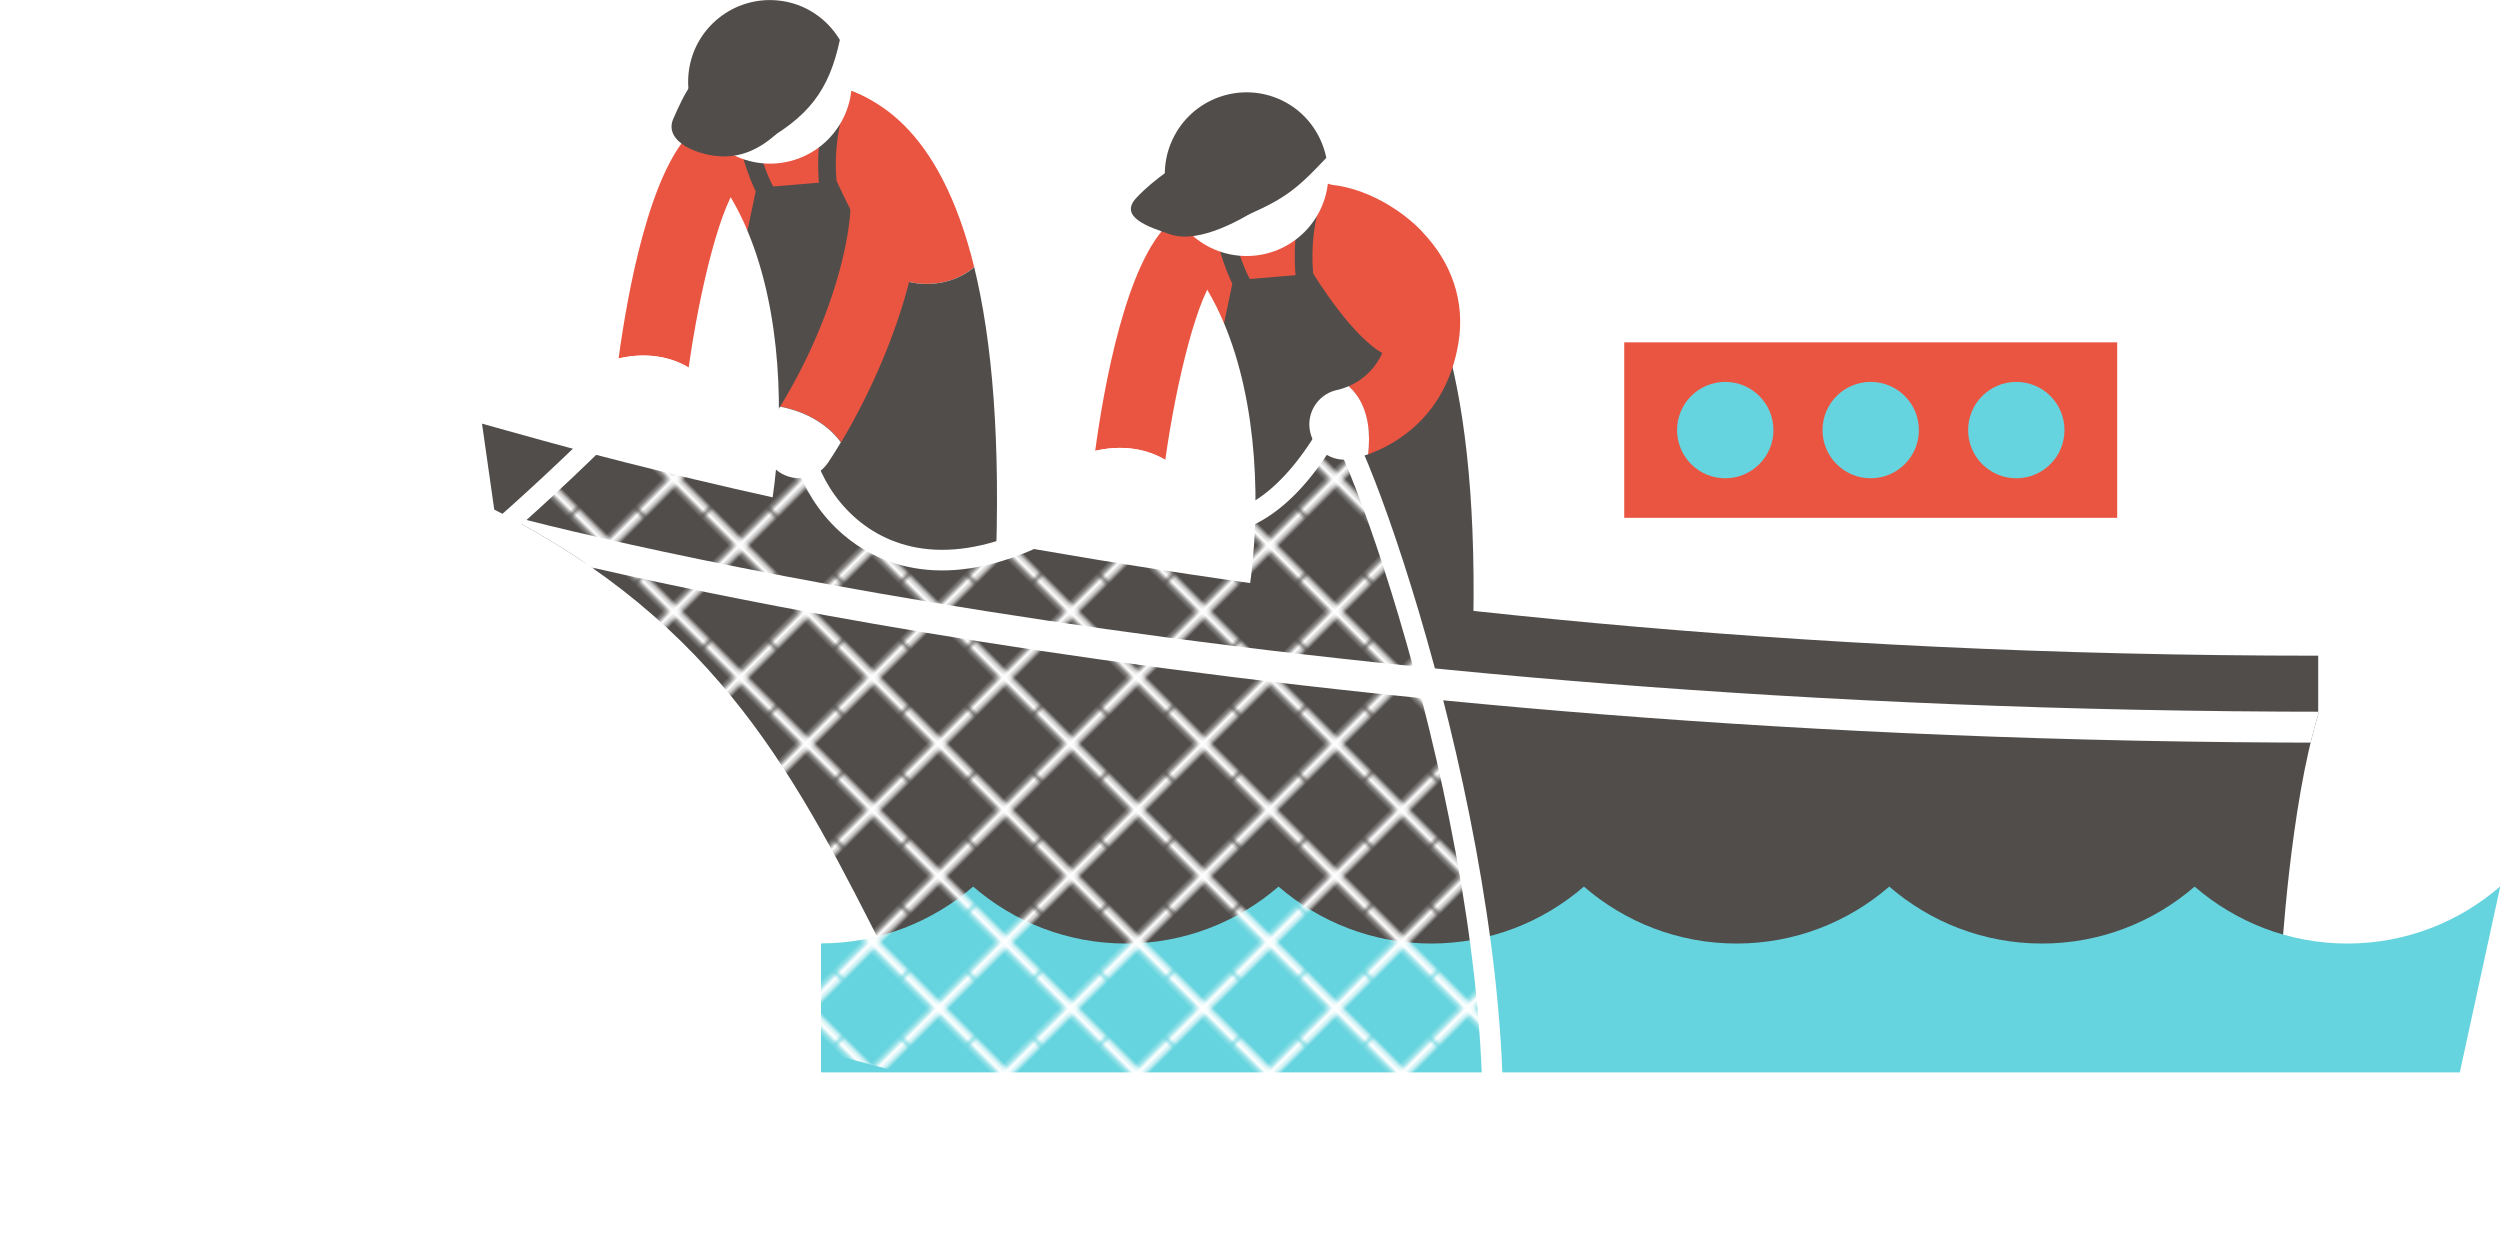 <?xml version="1.0" encoding="UTF-8"?><svg id="_レイヤー_2" xmlns="http://www.w3.org/2000/svg" xmlns:xlink="http://www.w3.org/1999/xlink" viewBox="0 0 194.03 95.96"><defs><style>.cls-1{fill:url(#_新規パターンスウォッチ_4);stroke-width:1.6px;}.cls-1,.cls-2{stroke-linecap:round;stroke-linejoin:round;}.cls-1,.cls-2,.cls-3,.cls-4{stroke:#fff;}.cls-5{clip-path:url(#clippath);}.cls-6,.cls-2,.cls-3,.cls-4{fill:none;}.cls-6,.cls-7,.cls-8,.cls-9,.cls-10{stroke-width:0px;}.cls-2{stroke-width:4.79px;}.cls-3{stroke-width:2px;}.cls-3,.cls-4{stroke-miterlimit:10;}.cls-7{fill:#504d4b;}.cls-8{fill:#fff;}.cls-9{fill:#ea5541;}.cls-10{fill:#66d4de;}.cls-4{stroke-width:2.4px;}</style><clipPath id="clippath"><path class="cls-6" d="M177.05,74.48h-108.07c-7.08-13.97-13-25.99-30.62-34.93l-.95-6.67c7.35,2,59.75,18.01,142.51,18.01v4.58c-2.18,7.08-2.86,19.01-2.86,19.01Z"/></clipPath><pattern id="_新規パターンスウォッチ_4" x="0" y="0" width="21.4" height="21.4" patternTransform="translate(-7596.57 -1004.91) rotate(-45) scale(.33)" patternUnits="userSpaceOnUse" viewBox="0 0 21.4 21.4"><rect class="cls-6" width="21.4" height="21.4"/><line class="cls-3" y1="10.7" x2="21.4" y2="10.7"/><line class="cls-3" x1="10.7" x2="10.7" y2="21.4"/></pattern></defs><g id="_動かすパーツ"><path class="cls-9" d="M106.84,28.83c1.59.63,4.02.56,5.75-.93-2.65-10.79-7.78-13.75-12.03-14.23-3-.34-5.84,1.4-6.39,4.38-.56,2.97-1.2,3.21-.45,4.48.47.8.9,1.65,1.27,2.54,0,0,10.01,3.04,11.85,3.76Z"/><path class="cls-7" d="M112.6,27.91c-1.73,1.48-3.55.33-5.1-.4-2.49-1.18-5.57-6.27-5.57-6.27l-6.23.52-.7,3.33c2.63,6.24,2.89,14.38,1.94,20.81-.44,2.99,8.08,10.36,11.07,10.8.27.04.54.06.81.06,2.67,0,5.3-1.93,5.41-4.68.46-10.71-.25-18.51-1.63-24.16Z"/><path class="cls-9" d="M110.36,17.95c-2.41-2.48-5.95-3.96-8.59-3.59-1.5.21-2.55,1.59-2.34,3.09s1.6,2.54,3.09,2.34c.47-.06,2.41.44,3.91,1.98,1.14,1.18,1.6,2.5,1.36,3.95-.45,2.71-2.11,3.82-3.12,4.26.23.22.45.46.63.73.9,1.3,1.05,2.98.86,4.56,2.12-.76,6.08-2.93,7.03-8.64.53-3.17-.48-6.24-2.84-8.67Z"/><path class="cls-9" d="M90.84,17.23c-3.45,3.06-5.18,12.9-5.84,17.76,2.74-.64,4.63.21,5.44.7.87-6.21,2.58-13.06,4.04-14.36,1.37-1.21,3.14-2.07,4.79-2.19v-5.48c-3.03.14-6.1,1.52-8.42,3.57Z"/><path class="cls-7" d="M98.5,23.94c-.82,0-1.61-.19-2.12-.78-1.21-1.4-1.93-4.56-1.96-4.69l1.34-.3c.19.82.84,3.15,1.66,4.1.47.54,2.04.3,3.22-.09-.16-1.14-.38-3.78.44-6.52l1.31.39c-.96,3.24-.32,6.41-.31,6.44l.12.56-.53.22c-.25.1-1.75.68-3.16.68Z"/><circle class="cls-8" cx="96.75" cy="13.52" r="6.35"/><path class="cls-7" d="M98.29,15.76c-1.86,1.32-5.23,3.15-7.39,2.45-1.89-.62-4.07-1.4-2.7-2.86s3.16-2.6,5.47-4.12c1.66-1.1,6.26,3.37,4.63,4.53Z"/><path class="cls-7" d="M102.94,12.25c-.39-1.89-1.61-3.59-3.49-4.48-3.17-1.49-6.95-.13-8.44,3.04-.93,1.97-.75,4.17.27,5.92.89.81,3.04.96,4.05.56,4.29-1.7,5.15-2.45,7.61-5.04Z"/><path class="cls-9" d="M69.86,21.66c1.59.63,4.02.56,5.75-.93-2.65-10.79-7.78-13.75-12.03-14.23-3-.34-5.84,1.4-6.39,4.38s-1.2,3.21-.45,4.48c.47.8.9,1.65,1.27,2.54,0,0,10.01,3.04,11.85,3.76Z"/><path class="cls-7" d="M75.61,20.74c-1.73,1.48-4.16,1.55-5.75.93-1.84-.72-4.92-7.61-4.92-7.61l-6.23.52-.7,3.33c2.63,6.24,2.89,14.38,1.94,20.81-.44,2.99,8.08,10.36,11.07,10.8.27.04.54.06.81.06,2.67,0,5.3-1.93,5.41-4.68.46-10.71-.25-18.51-1.63-24.16Z"/><path class="cls-9" d="M69.46,9.31c-4.37-4.62-11.31-3.06-15.61.75-3.45,3.06-5.18,12.9-5.84,17.76,2.74-.64,4.63.21,5.44.7.87-6.21,2.58-13.06,4.04-14.36,2.38-2.11,5.99-3.21,8-1.08,1.41,1.49.2,10.09-4.94,18.47,2.67.51,4.09,1.9,4.73,2.77,4.82-8.02,8.68-20.28,4.19-25.01Z"/><path class="cls-7" d="M61.51,16.77c-.82,0-1.61-.19-2.12-.78-1.21-1.4-1.93-4.56-1.96-4.69l1.34-.3c.19.82.84,3.15,1.66,4.1.47.54,2.04.3,3.22-.09-.16-1.14-.38-3.78.44-6.52l1.31.39c-.96,3.24-.32,6.41-.31,6.44l.12.56-.53.22c-.25.1-1.75.68-3.16.68Z"/><circle class="cls-8" cx="59.76" cy="6.35" r="6.35"/><path class="cls-7" d="M65.19,3.11c-.99-1.66-2.71-2.86-4.78-3.07-3.49-.36-6.61,2.17-6.97,5.66-.22,2.16.67,4.18,2.21,5.49,1.11.47,2.2.55,3.17.04,3.95-2.1,5.53-4.24,6.36-8.12Z"/><path class="cls-7" d="M61.79,8.64c-1.32,1.86-3.2,3.46-5.48,3.5-1.99.04-4.86-1.11-4.05-2.93.8-1.81,1.84-4.21,3.82-4.01s6.86,1.81,5.7,3.43Z"/><line class="cls-2" x1="145.19" y1="21.68" x2="145.19" y2="27.07"/><rect class="cls-8" x="126.06" y="24.27" width="38.26" height="33.15"/><rect class="cls-8" x="147.78" y="40.18" width="23.48" height="13.55"/><rect class="cls-9" x="126.06" y="26.57" width="38.26" height="13.62"/><path class="cls-7" d="M177.05,74.48h-108.07c-7.08-13.97-13-25.99-30.62-34.93l-.95-6.67c7.35,2,59.75,18.01,142.51,18.01v4.58c-2.18,7.08-2.86,19.01-2.86,19.01Z"/><path class="cls-10" d="M194.03,68.81c-3.18,2.75-7.32,4.42-11.85,4.42s-8.67-1.67-11.85-4.42c-3.18,2.75-7.32,4.42-11.85,4.42s-8.67-1.67-11.85-4.42c-3.18,2.75-7.32,4.42-11.85,4.42s-8.67-1.67-11.85-4.42c-3.18,2.75-7.32,4.42-11.85,4.42s-8.67-1.67-11.85-4.42c-3.18,2.75-7.32,4.42-11.85,4.42s-8.67-1.67-11.85-4.42c-3.17,2.74-7.29,4.4-11.81,4.41v10.01h127.19l3.14-14.42Z"/><g class="cls-5"><path class="cls-4" d="M37.4,40.7c7.35,2,60.8,15.74,143.55,15.74"/></g><circle class="cls-10" cx="133.9" cy="33.38" r="3.74"/><circle class="cls-10" cx="145.19" cy="33.38" r="3.74"/><circle class="cls-10" cx="156.49" cy="33.38" r="3.74"/><path class="cls-1" d="M.8,65.08s21.51-6.03,49.58-35.02c1.18,1.57,3.54,7.08,11.8,3.54,0,5.25,8.26,17.31,25.45,3.41,2.75,3.93,9.57,7.35,16-4.33,2.62,3.15,14.97,39.13,11.69,62.48"/><path class="cls-8" d="M48.01,27.82c-.09.68-.17,1.27-.22,1.72-.18,1.5.9,2.86,2.4,3.04,1.52.18,2.86-.9,3.04-2.4.06-.54.14-1.1.21-1.66-.81-.49-2.7-1.33-5.44-.7Z"/><path class="cls-8" d="M60.55,31.55c-.27.43-.53.87-.82,1.3-.84,1.26-.5,2.96.76,3.8.47.31.99.46,1.51.46.89,0,1.76-.43,2.28-1.22.33-.5.66-1.02.98-1.56-.63-.87-2.06-2.26-4.73-2.77Z"/><path class="cls-8" d="M105.31,30.7c-.18-.27-.4-.51-.63-.73-.39.17-.7.25-.78.27-1.49.25-2.5,1.67-2.24,3.16.23,1.34,1.39,2.28,2.7,2.28.15,0,.31-.01.46-.04.08-.01.6-.11,1.36-.38.19-1.58.04-3.26-.86-4.56Z"/><path class="cls-8" d="M85,34.99c-.09.68-.17,1.27-.22,1.72-.18,1.5.9,2.86,2.4,3.04,1.52.18,2.86-.9,3.04-2.4.06-.54.14-1.1.21-1.66-.81-.49-2.7-1.33-5.44-.7Z"/></g></svg>
